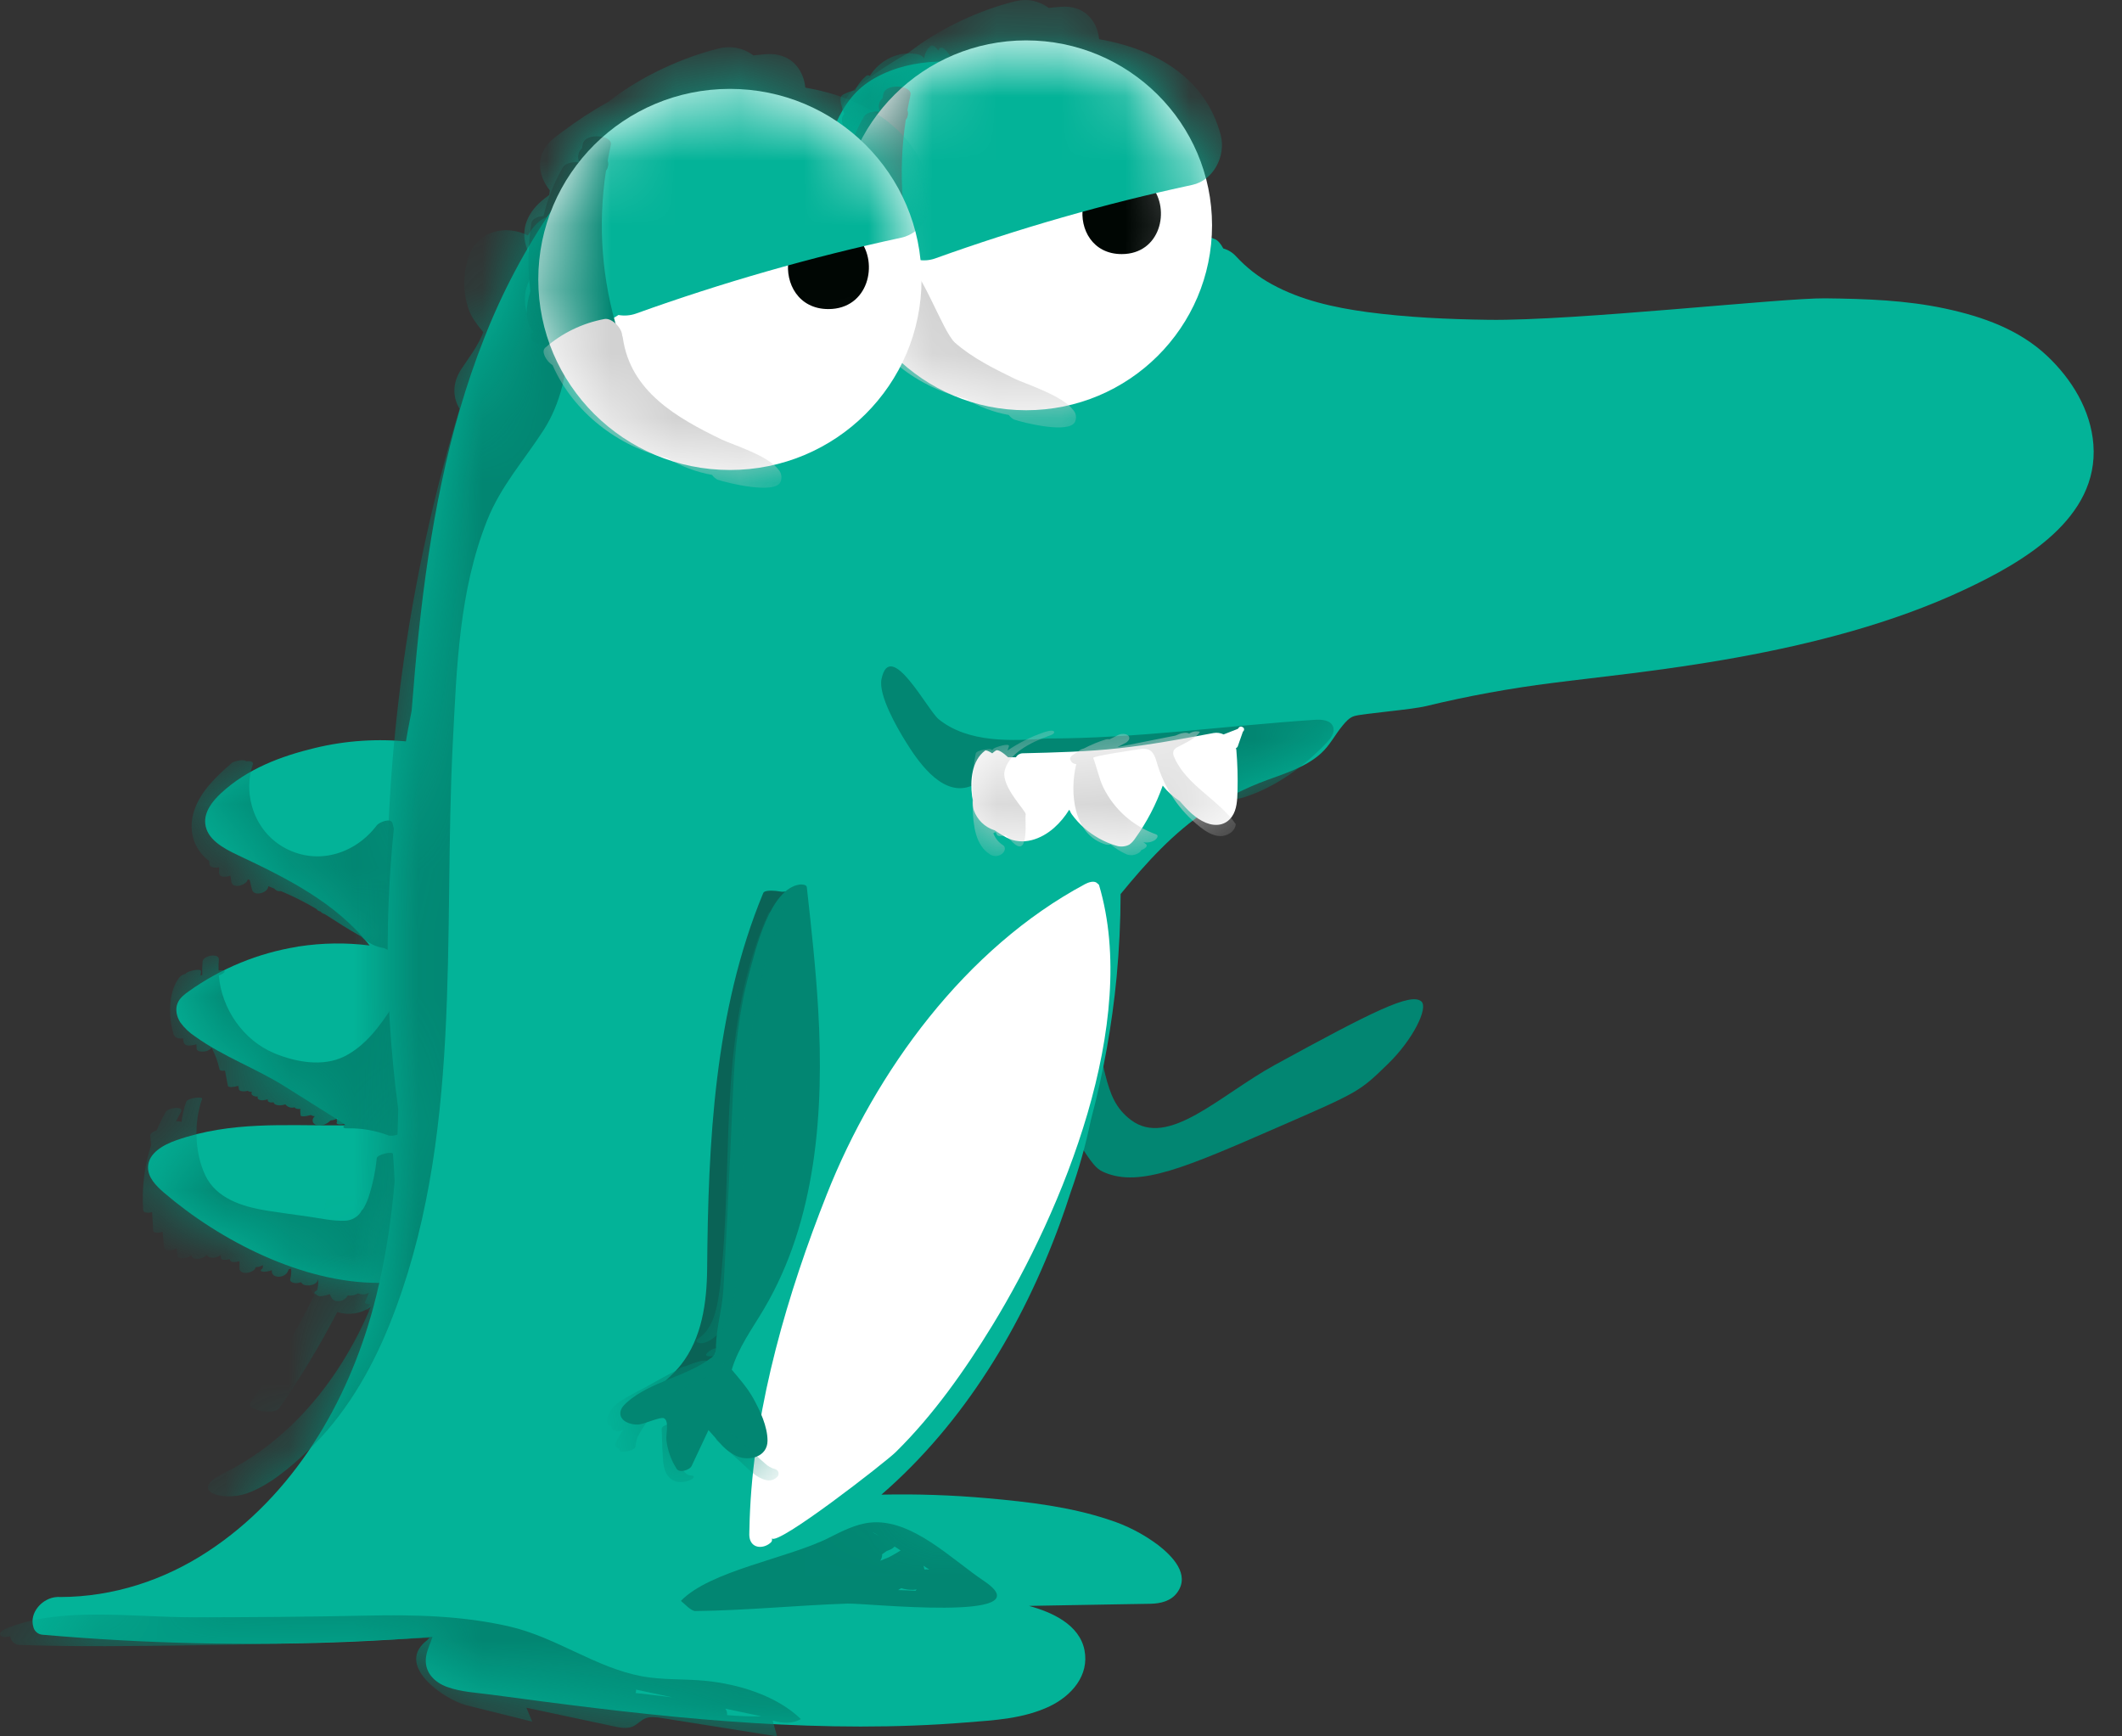 <svg width="33" height="27" viewBox="0 0 33 27" fill="none" xmlns="http://www.w3.org/2000/svg">
    <rect x="0" y="0" width="33" height="27" fill="#333333" stroke="none"/>
    <g clip-path="url(#clip0_572_239)">
        <path d="M14.714 13.11C14.98 12.934 16.317 13.938 16.812 15.342C17.245 16.568 17.121 17.061 17.586 17.414C18.169 17.857 18.963 17.034 19.819 16.563C21.362 15.718 21.941 15.433 22.103 15.571C22.218 15.669 21.974 16.167 21.581 16.547C21.138 16.977 21.138 16.977 19.863 17.532C18.443 18.151 17.732 18.46 17.186 18.235C16.966 18.144 16.971 18.081 15.651 15.931C15.434 15.579 14.955 14.801 14.726 13.7C14.627 13.22 14.67 13.139 14.714 13.11Z"
              fill="#028672"/>
        <path d="M6.881 13.101C6.84 12.785 6.805 12.459 6.724 12.15C6.674 11.963 6.59 11.781 6.43 11.675C6.439 11.666 6.446 11.655 6.451 11.643C6.474 11.587 6.429 11.54 6.373 11.534C5.879 11.482 5.38 11.514 4.897 11.631C4.365 11.759 3.847 11.955 3.44 12.331C3.304 12.457 3.174 12.621 3.192 12.805C3.214 13.05 3.474 13.191 3.697 13.296C4.453 13.652 5.225 14.034 5.749 14.702C5.382 14.655 5.011 14.661 4.646 14.717H4.636L4.627 14.721C4.016 14.819 3.437 15.057 2.934 15.415C2.865 15.464 2.795 15.519 2.763 15.596C2.721 15.693 2.747 15.81 2.805 15.899C2.868 15.985 2.946 16.059 3.035 16.117C3.475 16.433 3.98 16.611 4.433 16.896L5.391 17.499C5.366 17.499 5.341 17.499 5.316 17.499C4.431 17.505 3.596 17.431 2.743 17.73C2.538 17.801 2.307 17.932 2.302 18.147C2.298 18.307 2.424 18.436 2.545 18.541C3.42 19.293 4.709 19.954 5.896 19.948C6.154 19.948 6.348 19.83 6.422 19.581C6.509 19.294 6.575 18.998 6.639 18.705C6.893 17.532 7.019 16.334 7.015 15.133C7.012 14.454 6.967 13.775 6.881 13.101Z"
              fill="#03B398"/>
        <mask id="mask0_572_239" style="mask-type:luminance" maskUnits="userSpaceOnUse" x="2" y="11" width="6"
              height="9">
            <path d="M6.881 13.101C6.84 12.785 6.805 12.459 6.724 12.15C6.674 11.963 6.59 11.781 6.43 11.675C6.439 11.666 6.446 11.655 6.451 11.643C6.474 11.587 6.429 11.54 6.373 11.534C5.879 11.482 5.38 11.514 4.897 11.631C4.365 11.759 3.847 11.955 3.44 12.331C3.304 12.457 3.174 12.621 3.192 12.805C3.214 13.05 3.474 13.191 3.697 13.296C4.453 13.652 5.225 14.034 5.749 14.702C5.382 14.655 5.011 14.661 4.646 14.717H4.636L4.627 14.721C4.016 14.819 3.437 15.057 2.934 15.415C2.865 15.464 2.795 15.519 2.763 15.596C2.721 15.693 2.747 15.81 2.805 15.899C2.868 15.985 2.946 16.059 3.035 16.117C3.475 16.433 3.98 16.611 4.433 16.896L5.391 17.499C5.366 17.499 5.341 17.499 5.316 17.499C4.431 17.505 3.596 17.431 2.743 17.73C2.538 17.801 2.307 17.932 2.302 18.147C2.298 18.307 2.424 18.436 2.545 18.541C3.42 19.293 4.709 19.954 5.896 19.948C6.154 19.948 6.348 19.83 6.422 19.581C6.509 19.294 6.575 18.998 6.639 18.705C6.893 17.532 7.019 16.334 7.015 15.133C7.012 14.454 6.967 13.775 6.881 13.101Z"
                  fill="white"/>
        </mask>
        <g mask="url(#mask0_572_239)">
            <path d="M6.104 12.801C6.08 12.709 5.896 12.786 5.861 12.832C5.526 13.275 4.948 13.459 4.44 13.191C3.974 12.946 3.768 12.378 3.932 11.886C3.946 11.842 3.89 11.829 3.827 11.837C3.792 11.798 3.636 11.837 3.605 11.863C3.37 12.071 3.122 12.296 3.021 12.602C2.922 12.898 3.001 13.199 3.253 13.389C3.253 13.405 3.253 13.422 3.257 13.438C3.265 13.498 3.363 13.497 3.405 13.486H3.407C3.407 13.512 3.407 13.538 3.405 13.565C3.405 13.645 3.509 13.646 3.583 13.615C3.588 13.65 3.593 13.684 3.599 13.717C3.619 13.827 3.84 13.764 3.853 13.673L3.883 13.683C3.894 13.732 3.906 13.781 3.918 13.83C3.944 13.946 4.161 13.887 4.171 13.788C4.171 13.785 4.171 13.783 4.171 13.78C4.206 13.792 4.237 13.806 4.27 13.819L4.276 13.828C4.288 13.84 4.302 13.849 4.318 13.854C4.334 13.859 4.351 13.86 4.368 13.856C4.56 13.936 4.746 14.03 4.924 14.136C4.93 14.146 4.938 14.154 4.948 14.16C4.957 14.166 4.968 14.17 4.979 14.171L4.987 14.176C5.002 14.195 5.024 14.209 5.048 14.213L5.058 14.219C5.242 14.336 5.425 14.457 5.617 14.562C5.714 14.66 5.841 14.724 5.978 14.744L6.01 14.761C6.064 14.79 6.226 14.761 6.236 14.684C6.236 14.682 6.236 14.68 6.236 14.678C6.239 14.672 6.241 14.665 6.242 14.658C6.243 14.652 6.242 14.645 6.239 14.638C6.309 14.023 6.263 13.4 6.104 12.801Z"
                  fill="#028672"/>
            <path d="M6.35 15.65C6.378 15.601 6.318 15.572 6.277 15.569C6.246 15.566 6.214 15.571 6.185 15.584C6.157 15.596 6.131 15.615 6.112 15.64C5.915 15.944 5.689 16.26 5.355 16.427C5.021 16.593 4.601 16.516 4.267 16.378C3.781 16.175 3.446 15.686 3.403 15.167C3.426 15.161 3.447 15.151 3.467 15.137C3.502 15.111 3.508 15.087 3.453 15.087C3.435 15.087 3.417 15.088 3.399 15.091C3.397 15.035 3.398 14.98 3.403 14.924C3.414 14.813 3.16 14.855 3.15 14.951C3.144 15.02 3.143 15.089 3.146 15.159C3.136 15.162 3.127 15.166 3.118 15.17C3.121 15.15 3.124 15.131 3.126 15.112C3.134 15.067 3.05 15.081 3.025 15.085C3.001 15.089 2.904 15.109 2.883 15.145C2.848 15.151 2.816 15.168 2.792 15.194C2.669 15.353 2.639 15.566 2.646 15.762C2.649 15.864 2.665 15.964 2.694 16.062C2.696 16.08 2.704 16.098 2.717 16.112C2.729 16.127 2.745 16.137 2.763 16.143C2.79 16.149 2.818 16.15 2.846 16.145C2.848 16.164 2.851 16.183 2.855 16.202C2.868 16.255 2.912 16.26 2.96 16.257C2.992 16.255 3.024 16.248 3.055 16.238C3.055 16.262 3.057 16.285 3.058 16.308C3.061 16.358 3.157 16.355 3.187 16.349C3.227 16.343 3.264 16.323 3.291 16.293C3.347 16.398 3.388 16.51 3.413 16.627C3.417 16.648 3.454 16.653 3.499 16.648C3.513 16.727 3.529 16.805 3.544 16.884C3.55 16.913 3.636 16.906 3.706 16.884C3.709 16.903 3.713 16.921 3.716 16.94C3.718 16.959 3.751 16.966 3.763 16.968C3.793 16.972 3.823 16.97 3.852 16.961C3.861 16.968 3.872 16.973 3.883 16.975C3.894 16.977 3.906 16.979 3.918 16.978C3.913 16.986 3.911 16.994 3.911 17.003C3.912 17.012 3.915 17.02 3.921 17.027C3.934 17.037 3.948 17.044 3.964 17.048C3.98 17.052 3.996 17.052 4.012 17.05C4.008 17.056 4.005 17.063 4.006 17.07C4.007 17.078 4.01 17.085 4.015 17.09C4.034 17.104 4.058 17.111 4.082 17.109C4.11 17.108 4.137 17.103 4.163 17.094C4.163 17.094 4.163 17.098 4.163 17.1C4.158 17.145 4.22 17.146 4.257 17.141C4.257 17.178 4.323 17.189 4.349 17.188C4.38 17.187 4.41 17.182 4.44 17.172C4.442 17.176 4.444 17.18 4.447 17.183C4.464 17.201 4.485 17.213 4.509 17.22C4.533 17.226 4.558 17.225 4.581 17.218C4.586 17.226 4.594 17.233 4.603 17.237C4.627 17.245 4.653 17.247 4.679 17.242C4.676 17.244 4.673 17.248 4.671 17.251C4.669 17.255 4.669 17.259 4.669 17.263C4.669 17.289 4.672 17.316 4.674 17.341C4.676 17.374 4.781 17.351 4.793 17.348C4.804 17.346 4.819 17.342 4.832 17.338C4.851 17.349 4.872 17.356 4.894 17.356H4.897C4.887 17.364 4.879 17.373 4.873 17.383C4.867 17.394 4.863 17.405 4.862 17.417C4.856 17.477 4.928 17.509 4.979 17.501C5.041 17.495 5.098 17.467 5.14 17.422C5.186 17.42 5.231 17.404 5.268 17.376C5.253 17.384 5.242 17.398 5.237 17.414C5.236 17.419 5.237 17.423 5.238 17.428C5.239 17.432 5.241 17.437 5.244 17.44C5.209 17.482 5.274 17.486 5.304 17.484C5.314 17.484 5.326 17.482 5.338 17.48C5.351 17.477 5.356 17.483 5.365 17.484C5.358 17.489 5.352 17.495 5.348 17.502C5.321 17.546 5.371 17.546 5.408 17.545C5.625 17.541 5.84 17.579 6.043 17.656C6.09 17.674 6.27 17.639 6.272 17.573C6.285 16.941 6.281 16.304 6.386 15.679C6.389 15.66 6.374 15.652 6.35 15.65Z"
                  fill="#028672"/>
            <path d="M6.111 17.942C6.108 17.899 5.868 17.949 5.859 18.009C5.839 18.219 5.794 18.427 5.728 18.627C5.706 18.688 5.679 18.747 5.645 18.802C5.629 18.814 5.617 18.83 5.61 18.849C5.584 18.887 5.549 18.919 5.509 18.941C5.468 18.964 5.423 18.978 5.377 18.981C5.182 18.991 4.978 18.943 4.786 18.916C4.572 18.886 4.359 18.858 4.146 18.824C3.776 18.764 3.362 18.639 3.191 18.272C3.025 17.917 3.013 17.451 3.144 17.085C3.157 17.047 2.917 17.07 2.896 17.132C2.86 17.234 2.835 17.34 2.822 17.448C2.796 17.435 2.766 17.431 2.738 17.437C2.761 17.388 2.785 17.34 2.812 17.294C2.87 17.193 2.618 17.219 2.577 17.29C2.525 17.383 2.478 17.479 2.436 17.577C2.381 17.594 2.332 17.625 2.337 17.661C2.343 17.709 2.347 17.756 2.351 17.804C2.245 18.131 2.203 18.476 2.227 18.819C2.23 18.86 2.301 18.866 2.366 18.848C2.371 18.944 2.376 19.041 2.383 19.138C2.385 19.173 2.461 19.175 2.529 19.155C2.536 19.235 2.542 19.314 2.551 19.392C2.558 19.459 2.675 19.454 2.747 19.41L2.757 19.524C2.762 19.589 2.912 19.572 2.978 19.517C2.978 19.52 2.978 19.523 2.978 19.526C2.995 19.606 3.164 19.579 3.216 19.512C3.233 19.55 3.28 19.561 3.324 19.557C3.363 19.552 3.4 19.538 3.433 19.516C3.433 19.532 3.437 19.55 3.438 19.566C3.441 19.594 3.508 19.595 3.574 19.579C3.57 19.63 3.643 19.627 3.678 19.622C3.693 19.619 3.709 19.615 3.724 19.611C3.724 19.645 3.724 19.683 3.724 19.719C3.721 19.778 3.788 19.798 3.838 19.793C3.888 19.787 3.967 19.758 3.977 19.703C4.016 19.704 4.055 19.693 4.088 19.672C4.089 19.683 4.089 19.695 4.088 19.706C4.086 19.712 4.084 19.718 4.081 19.723C4.081 19.724 4.08 19.726 4.079 19.727C4.069 19.734 4.051 19.747 4.055 19.759C4.058 19.772 4.089 19.774 4.098 19.775C4.143 19.775 4.188 19.767 4.229 19.75C4.225 19.77 4.227 19.79 4.237 19.807C4.247 19.825 4.263 19.838 4.282 19.844C4.313 19.855 4.347 19.856 4.378 19.847C4.41 19.839 4.439 19.821 4.46 19.797C4.474 19.778 4.484 19.758 4.49 19.736C4.502 19.734 4.514 19.731 4.525 19.728H4.528C4.533 19.782 4.528 19.836 4.514 19.887C4.498 19.944 4.59 19.957 4.625 19.951C4.644 19.949 4.662 19.945 4.679 19.938C4.682 19.943 4.686 19.947 4.691 19.95C4.703 19.968 4.722 19.98 4.744 19.984C4.799 19.997 4.913 19.982 4.938 19.915C4.941 19.907 4.943 19.899 4.946 19.891C4.953 19.949 4.948 20.008 4.931 20.064C4.903 20.079 4.875 20.099 4.896 20.115L4.94 20.145C4.971 20.167 5.037 20.149 5.069 20.141C5.089 20.136 5.108 20.13 5.127 20.122C5.136 20.139 5.144 20.157 5.152 20.173C5.195 20.262 5.326 20.243 5.384 20.178C5.393 20.167 5.402 20.155 5.41 20.143C5.43 20.146 5.449 20.147 5.469 20.145C5.504 20.141 5.539 20.129 5.569 20.11L5.578 20.116C5.604 20.126 5.632 20.129 5.66 20.127C5.688 20.124 5.714 20.115 5.738 20.1C5.72 20.148 5.7 20.195 5.678 20.242C5.66 20.279 5.725 20.281 5.761 20.279C5.746 20.302 5.728 20.324 5.709 20.344C5.671 20.383 5.744 20.381 5.767 20.378C5.817 20.375 5.899 20.358 5.936 20.32C6.053 20.199 6.1 20.05 6.12 19.886C6.14 19.683 6.15 19.479 6.148 19.275C6.159 18.831 6.146 18.386 6.111 17.942Z"
                  fill="#028672"/>
        </g>
        <path d="M32.555 6.911C32.514 6.376 32.219 5.895 31.833 5.532C31.4 5.124 30.832 4.923 30.255 4.799C29.641 4.667 29.009 4.646 28.384 4.639C27.726 4.631 24.493 4.991 23.15 4.973C22.519 4.964 21.884 4.936 21.258 4.852C20.751 4.783 20.231 4.669 19.779 4.42C19.571 4.307 19.384 4.161 19.223 3.987C19.17 3.928 19.101 3.885 19.024 3.864C18.989 3.799 18.943 3.734 18.885 3.715C18.565 3.607 18.357 3.363 18.168 3.096C17.957 2.797 17.761 2.493 17.507 2.227C16.99 1.683 16.333 1.289 15.608 1.088C14.963 0.911 14.207 0.876 13.606 1.213C13.31 1.378 13.134 1.618 12.998 1.921C12.96 2.006 12.916 2.085 12.836 2.137C12.755 2.189 12.647 2.214 12.55 2.24C12.333 2.294 12.114 2.334 11.893 2.362C10.927 2.491 9.932 2.458 8.999 2.776C8.973 2.785 8.97 2.823 8.981 2.872C8.819 2.951 8.711 3.079 8.608 3.229C8.171 3.862 7.81 4.543 7.53 5.258C6.955 6.711 6.679 8.264 6.514 9.81C6.469 10.223 6.434 10.637 6.402 11.05C6.081 12.641 5.966 14.266 6.061 15.886C6.088 16.34 6.133 16.793 6.193 17.245C6.175 18.282 6.076 19.316 5.807 20.322C5.406 21.82 4.557 23.256 3.235 24.123C2.551 24.573 1.76 24.831 0.937 24.833H0.929C0.914 24.831 0.9 24.831 0.886 24.833C0.663 24.844 0.448 25.075 0.52 25.303C0.528 25.334 0.546 25.362 0.571 25.383C0.596 25.404 0.626 25.416 0.659 25.419C2.271 25.56 3.892 25.596 5.509 25.526C5.915 25.508 6.32 25.483 6.726 25.452C6.719 25.474 6.711 25.496 6.703 25.518C6.668 25.609 6.628 25.701 6.622 25.799C6.609 26.011 6.761 26.161 6.95 26.23C7.167 26.31 7.411 26.32 7.638 26.351C7.907 26.387 8.177 26.423 8.446 26.458C9.538 26.6 10.633 26.726 11.732 26.793C12.832 26.861 13.933 26.872 15.029 26.783C15.467 26.749 15.923 26.724 16.326 26.531C16.662 26.369 16.943 26.054 16.865 25.658C16.786 25.262 16.364 25.07 16.003 24.971L16.273 24.966L17.351 24.947C17.53 24.944 17.71 24.942 17.89 24.938C18.048 24.935 18.212 24.897 18.309 24.761C18.512 24.479 18.227 24.193 18.012 24.026C17.78 23.852 17.52 23.718 17.243 23.63C16.64 23.429 15.989 23.353 15.359 23.297C14.81 23.248 14.258 23.229 13.707 23.241C14.996 22.124 15.904 20.613 16.486 19.019C16.544 18.86 16.599 18.698 16.651 18.537C16.781 18.172 16.886 17.797 16.964 17.418C17.159 16.688 17.293 15.944 17.365 15.192C17.405 14.763 17.426 14.333 17.427 13.902C17.825 13.416 18.245 12.95 18.775 12.598C19.067 12.405 19.381 12.247 19.711 12.127C20 12.021 20.314 11.924 20.546 11.712C20.682 11.588 20.761 11.425 20.877 11.285C20.927 11.224 20.984 11.158 21.06 11.135C21.192 11.094 21.947 11.037 22.184 10.978C22.829 10.822 23.482 10.703 24.14 10.62C25.462 10.447 28.313 10.225 30.559 9.165C31.456 8.743 32.642 8.064 32.555 6.911Z"
              fill="#03B398"/>
        <mask id="mask1_572_239" style="mask-type:luminance" maskUnits="userSpaceOnUse" x="0" y="0" width="33"
              height="27">
            <path d="M32.555 6.911C32.514 6.376 32.219 5.895 31.833 5.532C31.4 5.124 30.832 4.923 30.255 4.799C29.641 4.667 29.009 4.646 28.384 4.639C27.726 4.631 24.493 4.991 23.15 4.973C22.519 4.964 21.884 4.936 21.258 4.852C20.751 4.783 20.231 4.669 19.779 4.42C19.571 4.307 19.384 4.161 19.223 3.987C19.17 3.928 19.101 3.885 19.024 3.864C18.989 3.799 18.943 3.734 18.885 3.715C18.565 3.607 18.357 3.363 18.168 3.096C17.957 2.797 17.761 2.493 17.507 2.227C16.99 1.683 16.333 1.289 15.608 1.088C14.963 0.911 14.207 0.876 13.606 1.213C13.31 1.378 13.134 1.618 12.998 1.921C12.96 2.006 12.916 2.085 12.836 2.137C12.755 2.189 12.647 2.214 12.55 2.24C12.333 2.294 12.114 2.334 11.893 2.362C10.927 2.491 9.932 2.458 8.999 2.776C8.973 2.785 8.97 2.823 8.981 2.872C8.819 2.951 8.711 3.079 8.608 3.229C8.171 3.862 7.81 4.543 7.53 5.258C6.955 6.711 6.679 8.264 6.514 9.81C6.469 10.223 6.434 10.637 6.402 11.05C6.081 12.641 5.966 14.266 6.061 15.886C6.088 16.34 6.133 16.793 6.193 17.245C6.175 18.282 6.076 19.316 5.807 20.322C5.406 21.82 4.557 23.256 3.235 24.123C2.551 24.573 1.76 24.831 0.937 24.833H0.929C0.914 24.831 0.9 24.831 0.886 24.833C0.663 24.844 0.448 25.075 0.52 25.303C0.528 25.334 0.546 25.362 0.571 25.383C0.596 25.404 0.626 25.416 0.659 25.419C2.271 25.56 3.892 25.596 5.509 25.526C5.915 25.508 6.32 25.483 6.726 25.452C6.719 25.474 6.711 25.496 6.703 25.518C6.668 25.609 6.628 25.701 6.622 25.799C6.609 26.011 6.761 26.161 6.95 26.23C7.167 26.31 7.411 26.32 7.638 26.351C7.907 26.387 8.177 26.423 8.446 26.458C9.538 26.6 10.633 26.726 11.732 26.793C12.832 26.861 13.933 26.872 15.029 26.783C15.467 26.749 15.923 26.724 16.326 26.531C16.662 26.369 16.943 26.054 16.865 25.658C16.786 25.262 16.364 25.07 16.003 24.971L16.273 24.966L17.351 24.947C17.53 24.944 17.71 24.942 17.89 24.938C18.048 24.935 18.212 24.897 18.309 24.761C18.512 24.479 18.227 24.193 18.012 24.026C17.78 23.852 17.52 23.718 17.243 23.63C16.64 23.429 15.989 23.353 15.359 23.297C14.81 23.248 14.258 23.229 13.707 23.241C14.996 22.124 15.904 20.613 16.486 19.019C16.544 18.86 16.599 18.698 16.651 18.537C16.781 18.172 16.886 17.797 16.964 17.418C17.159 16.688 17.293 15.944 17.365 15.192C17.405 14.763 17.426 14.333 17.427 13.902C17.825 13.416 18.245 12.95 18.775 12.598C19.067 12.405 19.381 12.247 19.711 12.127C20 12.021 20.314 11.924 20.546 11.712C20.682 11.588 20.761 11.425 20.877 11.285C20.927 11.224 20.984 11.158 21.06 11.135C21.192 11.094 21.947 11.037 22.184 10.978C22.829 10.822 23.482 10.703 24.14 10.62C25.462 10.447 28.313 10.225 30.559 9.165C31.456 8.743 32.642 8.064 32.555 6.911Z"
                  fill="white"/>
        </mask>
        <g mask="url(#mask1_572_239)">
            <path d="M9.037 4.08C9.032 4.075 9.025 4.071 9.018 4.069C9.011 4.068 9.003 4.068 8.996 4.07H8.921C8.902 4.073 8.883 4.078 8.865 4.085C8.841 4.093 8.817 4.103 8.795 4.115C8.769 4.127 8.744 4.142 8.721 4.159C8.698 4.173 8.676 4.188 8.655 4.206L8.622 4.236C8.607 4.25 8.595 4.268 8.587 4.287V4.304C8.593 4.31 8.599 4.313 8.606 4.315C8.614 4.316 8.621 4.316 8.628 4.314H8.703C8.723 4.312 8.742 4.306 8.76 4.299C8.784 4.291 8.807 4.282 8.829 4.27C8.855 4.257 8.88 4.242 8.904 4.226C8.927 4.212 8.949 4.196 8.969 4.178L9.002 4.148C9.017 4.134 9.029 4.117 9.037 4.097L9.037 4.08Z"
                  fill="#028672"/>
            <path d="M8.789 3.76C8.785 3.699 8.776 3.637 8.76 3.577C8.659 3.201 8.359 3.389 8.21 3.661C7.876 3.492 7.402 3.573 7.273 4.037C7.199 4.286 7.203 4.552 7.284 4.798C7.331 4.941 7.429 5.058 7.515 5.164C7.445 5.368 7.266 5.598 7.173 5.741C7.026 5.966 7.043 6.186 7.148 6.358C6.421 8.749 6.041 11.231 6.018 13.728C5.681 13.572 5.239 13.662 5.143 14.124C4.95 15.054 4.76 16.016 4.842 16.969C4.88 17.4 5.016 17.808 5.068 18.234C5.126 18.707 4.972 19.173 4.797 19.605C4.723 19.785 4.775 19.982 4.888 20.137C4.879 20.155 4.871 20.172 4.862 20.192C4.578 20.754 4.254 21.296 3.893 21.813C3.815 21.924 4.266 22.008 4.34 21.901C4.674 21.421 4.976 20.92 5.245 20.401L5.251 20.404C5.337 20.43 5.429 20.436 5.518 20.422C5.608 20.408 5.692 20.373 5.766 20.321C5.642 20.62 5.494 20.908 5.322 21.183C4.88 21.89 4.267 22.519 3.475 22.91C2.912 23.186 3.461 23.354 3.84 23.221C4.19 23.097 4.519 22.812 4.776 22.57C5.362 22.017 5.768 21.314 6.057 20.598C7.212 17.727 6.887 14.546 7.042 11.547C7.102 10.387 7.137 9.19 7.577 8.088C7.79 7.555 8.146 7.164 8.453 6.689C8.994 5.846 8.859 4.691 8.789 3.76Z"
                  fill="#028672"/>
            <path d="M12.455 26.731C12.076 26.365 11.483 26.185 10.96 26.135C10.635 26.104 10.305 26.125 9.984 26.066C9.263 25.932 8.654 25.461 7.93 25.293C7.199 25.123 6.444 25.106 5.697 25.122C4.793 25.141 3.888 25.149 2.983 25.148C2.049 25.145 0.971 24.989 0.162 25.298C0.153 25.301 0.143 25.304 0.133 25.308C0.095 25.323 -0.039 25.375 0.01 25.433C0.035 25.461 0.099 25.456 0.16 25.443C0.163 25.479 0.18 25.513 0.206 25.538C0.233 25.562 0.268 25.577 0.304 25.578C1.198 25.609 2.096 25.596 2.991 25.584C3.897 25.572 4.804 25.548 5.71 25.511C6.034 25.497 6.358 25.483 6.681 25.466C6.666 25.479 6.652 25.493 6.639 25.508C6.629 25.516 6.619 25.523 6.609 25.532C6.157 25.929 6.946 26.439 7.244 26.513L8.277 26.771L8.186 26.554L9.547 26.844C9.646 26.865 9.753 26.886 9.845 26.844C9.914 26.812 9.967 26.748 10.038 26.719C10.11 26.69 10.201 26.7 10.282 26.713L12.085 27C12.063 26.918 12.04 26.836 12.016 26.754C12.174 26.8 12.321 26.807 12.455 26.731ZM9.882 26.325C9.884 26.323 9.885 26.32 9.887 26.317C9.892 26.303 9.894 26.287 9.891 26.273L9.968 26.289L10.455 26.393C10.264 26.369 10.072 26.347 9.881 26.325H9.882ZM11.307 26.669C11.311 26.633 11.301 26.597 11.28 26.569L11.845 26.689C11.665 26.692 11.486 26.685 11.306 26.669L11.307 26.669Z"
                  fill="#028672"/>
            <path d="M15.33 24.603L15.304 24.585C14.803 24.25 14.18 23.61 13.536 23.675C13.304 23.699 13.092 23.811 12.884 23.915C12.242 24.236 11.048 24.42 10.589 24.893C10.643 24.935 10.745 25.051 10.814 25.051C11.604 25.042 12.391 24.962 13.181 24.935C13.454 24.925 16.216 25.226 15.33 24.603ZM13.573 23.825C13.599 23.838 13.625 23.854 13.65 23.87L13.666 23.881L13.676 23.887C13.585 23.836 13.564 23.821 13.573 23.825ZM13.844 24.203C13.828 24.213 13.81 24.221 13.792 24.227C13.762 24.24 13.731 24.253 13.7 24.265L13.689 24.268C13.709 24.239 13.72 24.203 13.719 24.168C13.743 24.152 13.767 24.135 13.789 24.118L13.832 24.101C13.863 24.09 13.89 24.071 13.912 24.047L14.006 24.109C13.958 24.14 13.909 24.169 13.859 24.195L13.834 24.208L13.844 24.203ZM14.238 24.736C14.148 24.731 14.057 24.727 13.967 24.725C13.982 24.715 13.999 24.705 14.015 24.695C14.075 24.714 14.138 24.722 14.201 24.721C14.219 24.721 14.236 24.717 14.255 24.715C14.249 24.722 14.243 24.729 14.238 24.736ZM14.377 24.405C14.373 24.385 14.367 24.365 14.36 24.346L14.453 24.407C14.427 24.403 14.401 24.402 14.375 24.405H14.377Z"
                  fill="#028672"/>
            <path d="M14.798 0.905C14.787 0.885 14.652 0.663 14.603 0.767C14.6 0.773 14.596 0.78 14.593 0.786C14.555 0.735 14.507 0.687 14.47 0.717C14.442 0.741 14.419 0.77 14.403 0.803C14.386 0.835 14.376 0.871 14.374 0.908C14.351 0.878 14.32 0.857 14.284 0.847C13.989 0.778 13.682 0.93 13.528 1.179C13.521 1.174 13.513 1.172 13.504 1.171C13.496 1.17 13.487 1.171 13.479 1.174C13.402 1.237 13.34 1.316 13.297 1.405C13.229 1.417 13.165 1.441 13.105 1.474C13.062 1.499 13.07 1.566 13.078 1.605C13.09 1.661 13.107 1.716 13.129 1.77C13.121 1.782 13.112 1.794 13.105 1.807C13.054 1.9 13.204 2.222 13.303 2.182C13.407 2.366 13.563 2.516 13.751 2.616C13.762 2.624 13.776 2.627 13.79 2.625C13.804 2.623 13.816 2.616 13.825 2.605C14.103 2.3 14.349 1.968 14.561 1.614C14.593 1.575 14.625 1.536 14.657 1.496C14.666 1.508 14.677 1.52 14.688 1.53C14.75 1.585 14.81 1.562 14.807 1.475C14.807 1.458 14.803 1.442 14.802 1.426C14.82 1.403 14.833 1.378 14.843 1.351C14.902 1.207 14.869 1.038 14.798 0.905Z"
                  fill="#028672"/>
            <path d="M12.368 13.873C12.299 13.864 12.229 13.861 12.159 13.866C12.041 13.846 11.89 13.835 11.869 13.887C11.107 15.724 11.013 17.772 10.997 19.731C10.992 20.255 10.915 20.808 10.59 21.221C10.36 21.514 9.97 21.729 9.822 22.059C10.244 22.189 10.691 21.772 10.909 21.45C11.132 21.116 11.245 20.724 11.328 20.33C11.738 18.386 11.193 15.552 12.517 13.926C12.55 13.887 12.386 13.875 12.368 13.873Z"
                  fill="#0A6356"/>
            <path d="M20.736 11.314C20.735 11.308 20.733 11.302 20.73 11.296C20.689 11.194 20.55 11.185 20.44 11.193C19.069 11.285 17.666 11.483 16.293 11.483C15.737 11.522 15.057 11.556 14.597 11.183C14.426 11.045 13.845 9.917 13.709 10.557C13.655 10.805 13.952 11.318 14.082 11.527C14.263 11.82 14.617 12.346 15.036 12.243C15.19 12.205 15.322 12.11 15.465 12.041C15.819 11.87 16.23 11.864 16.622 11.878C17.485 11.907 18.349 11.863 19.204 11.748C18.864 11.794 18.764 12.581 19.341 12.399C19.837 12.242 20.274 11.922 20.631 11.55C20.693 11.485 20.758 11.397 20.736 11.314Z"
                  fill="#028672"/>
        </g>
        <path d="M15.957 6.379C17.554 6.379 18.849 5.091 18.849 3.504C18.849 1.916 17.554 0.628 15.957 0.628C14.361 0.628 13.066 1.916 13.066 3.504C13.066 5.091 14.361 6.379 15.957 6.379Z"
              fill="white"/>
        <mask id="mask2_572_239" style="mask-type:luminance" maskUnits="userSpaceOnUse" x="13" y="0" width="6"
              height="7">
            <path d="M15.957 6.379C17.554 6.379 18.849 5.091 18.849 3.504C18.849 1.916 17.554 0.628 15.957 0.628C14.361 0.628 13.066 1.916 13.066 3.504C13.066 5.091 14.361 6.379 15.957 6.379Z"
                  fill="white"/>
        </mask>
        <g mask="url(#mask2_572_239)">
            <path d="M16.841 3.215C16.789 3.561 16.99 3.951 17.444 3.951C18.048 3.951 18.204 3.259 17.911 2.9C17.563 3.049 17.215 3.174 16.841 3.215Z"
                  fill="#000603"/>
            <path d="M18.984 2.101C18.746 1.196 17.949 0.758 17.093 0.609C17.064 0.324 16.864 0.074 16.49 0.106C16.429 0.11 16.369 0.117 16.309 0.124C16.236 0.068 16.151 0.03 16.061 0.012C15.97 -0.006 15.877 -0.003 15.788 0.02C15.258 0.15 14.628 0.428 14.124 0.823C13.884 0.957 13.654 1.107 13.434 1.272L13.431 1.274C13.388 1.306 13.345 1.338 13.303 1.372C13.013 1.601 13.053 1.929 13.24 2.159C13.236 2.182 13.235 2.206 13.232 2.229L13.166 2.28C12.913 2.473 12.774 2.752 12.907 3.066C12.95 3.162 13.015 3.247 13.098 3.313C12.515 3.797 13.132 4.826 13.78 4.365C13.942 4.249 14.108 4.141 14.277 4.04C14.365 4.056 14.455 4.049 14.539 4.02C15.846 3.55 17.183 3.167 18.542 2.875C18.879 2.802 19.067 2.415 18.984 2.101Z"
                  fill="#03B398"/>
            <path d="M14.273 4.312C14.024 3.521 13.96 2.683 14.086 1.864C14.096 1.852 14.104 1.838 14.11 1.823C14.114 1.807 14.117 1.791 14.121 1.774C14.122 1.753 14.119 1.731 14.112 1.711C14.126 1.633 14.142 1.555 14.159 1.478C14.194 1.326 13.777 1.288 13.738 1.457C13.732 1.481 13.728 1.506 13.723 1.53C13.703 1.547 13.687 1.569 13.677 1.593C13.673 1.609 13.67 1.626 13.666 1.642C13.665 1.672 13.671 1.703 13.684 1.73C13.684 1.733 13.684 1.735 13.684 1.737C13.586 1.724 13.474 1.749 13.436 1.812C13.303 2.041 13.204 2.288 13.144 2.546C13.054 2.551 12.97 2.588 12.96 2.66C12.908 2.998 12.903 3.341 12.946 3.681C12.883 3.893 12.848 4.13 12.993 4.291C12.983 4.299 12.975 4.308 12.969 4.318C12.962 4.329 12.958 4.341 12.957 4.353C12.955 4.365 12.956 4.377 12.96 4.389C12.963 4.401 12.97 4.412 12.978 4.421C13.035 4.494 13.154 4.496 13.241 4.482C13.281 4.491 13.322 4.494 13.363 4.49C13.524 4.481 13.674 4.41 13.784 4.293L13.828 4.269C13.84 4.298 13.852 4.327 13.865 4.357C13.926 4.493 14.33 4.493 14.273 4.312Z"
                  fill="#336E67"/>
            <path d="M16.688 6.373C16.521 6.15 15.939 5.966 15.779 5.889C15.454 5.73 15.125 5.568 14.853 5.33C14.649 5.151 14.289 4.057 14.062 4.101C13.732 4.163 13.425 4.312 13.172 4.533C13.108 4.589 13.183 4.706 13.224 4.748C13.242 4.767 13.262 4.784 13.284 4.798L13.289 4.811C13.598 5.504 14.27 6.027 15.015 6.199C15.222 6.324 15.45 6.41 15.688 6.453L15.694 6.46C15.714 6.487 15.741 6.509 15.771 6.524C15.91 6.572 16.628 6.752 16.718 6.559C16.732 6.528 16.736 6.495 16.731 6.462C16.726 6.429 16.711 6.398 16.688 6.373Z"
                  fill="#D2D2D2"/>
        </g>
        <path d="M11.351 7.308C12.997 7.308 14.331 5.982 14.331 4.345C14.331 2.708 12.997 1.382 11.351 1.382C9.706 1.382 8.371 2.708 8.371 4.345C8.371 5.982 9.706 7.308 11.351 7.308Z"
              fill="white"/>
        <mask id="mask3_572_239" style="mask-type:luminance" maskUnits="userSpaceOnUse" x="8" y="1" width="7"
              height="7">
            <path d="M11.352 7.308C12.997 7.308 14.331 5.981 14.331 4.345C14.331 2.708 12.997 1.381 11.352 1.381C9.706 1.381 8.372 2.708 8.372 4.345C8.372 5.981 9.706 7.308 11.352 7.308Z"
                  fill="white"/>
        </mask>
        <g mask="url(#mask3_572_239)">
            <path d="M12.262 4.048C12.209 4.404 12.416 4.806 12.883 4.806C13.506 4.806 13.667 4.091 13.365 3.723C13.007 3.876 12.648 4.006 12.262 4.048Z"
                  fill="#000603"/>
            <path d="M14.471 2.899C14.226 1.965 13.404 1.516 12.524 1.362C12.494 1.068 12.288 0.81 11.902 0.843C11.84 0.848 11.778 0.855 11.716 0.862C11.64 0.804 11.553 0.765 11.459 0.746C11.366 0.727 11.27 0.73 11.178 0.754C10.632 0.888 9.982 1.174 9.463 1.581C9.216 1.719 8.978 1.874 8.752 2.044L8.747 2.046C8.703 2.081 8.658 2.113 8.615 2.147C8.317 2.383 8.357 2.721 8.55 2.959C8.546 2.983 8.544 3.006 8.542 3.031C8.519 3.048 8.496 3.065 8.472 3.084C8.212 3.283 8.069 3.57 8.206 3.893C8.25 3.993 8.317 4.08 8.402 4.148C7.802 4.647 8.437 5.708 9.106 5.233C9.273 5.113 9.444 5.002 9.618 4.898C9.708 4.914 9.801 4.907 9.888 4.877C11.236 4.392 12.615 3.998 14.016 3.696C14.363 3.622 14.556 3.222 14.471 2.899Z"
                  fill="#03B398"/>
            <path d="M9.616 5.177C9.36 4.362 9.294 3.499 9.424 2.655C9.434 2.642 9.442 2.628 9.448 2.613L9.46 2.562C9.461 2.54 9.458 2.518 9.451 2.497C9.465 2.417 9.481 2.336 9.499 2.255C9.534 2.098 9.104 2.06 9.065 2.234C9.059 2.259 9.054 2.284 9.049 2.309C9.029 2.326 9.013 2.349 9.002 2.374L8.99 2.427C8.989 2.458 8.995 2.49 9.009 2.518C9.009 2.52 9.009 2.523 9.009 2.525C8.908 2.512 8.792 2.537 8.753 2.602C8.616 2.838 8.515 3.093 8.452 3.359C8.36 3.364 8.274 3.402 8.262 3.476C8.209 3.825 8.204 4.179 8.248 4.528C8.183 4.748 8.147 4.99 8.297 5.158C8.287 5.165 8.278 5.175 8.272 5.186C8.265 5.197 8.261 5.209 8.259 5.221C8.258 5.234 8.259 5.247 8.263 5.259C8.266 5.271 8.272 5.282 8.281 5.292C8.341 5.367 8.463 5.369 8.552 5.355C8.594 5.363 8.636 5.366 8.678 5.363C8.843 5.352 8.998 5.279 9.11 5.159C9.125 5.151 9.14 5.143 9.155 5.134C9.168 5.164 9.18 5.194 9.193 5.224C9.258 5.366 9.674 5.364 9.616 5.177Z"
                  fill="#028672"/>
            <path d="M12.107 7.303C11.943 7.082 11.387 6.913 11.222 6.834C10.523 6.496 9.807 6.088 9.687 5.259C9.685 5.244 9.681 5.229 9.675 5.214C9.673 5.102 9.514 4.937 9.397 4.961C9.057 5.025 8.74 5.179 8.48 5.406C8.413 5.464 8.491 5.584 8.533 5.628C8.551 5.647 8.572 5.665 8.595 5.68C8.596 5.684 8.598 5.689 8.6 5.693C8.918 6.408 9.611 6.947 10.378 7.124C10.592 7.252 10.828 7.341 11.074 7.385C11.076 7.388 11.078 7.391 11.08 7.393C11.101 7.421 11.128 7.443 11.159 7.459C11.298 7.507 12.052 7.693 12.138 7.494C12.151 7.462 12.155 7.428 12.15 7.394C12.145 7.36 12.13 7.329 12.107 7.303Z"
                  fill="#D2D2D2"/>
        </g>
        <path d="M19.343 11.323C19.339 11.316 19.332 11.31 19.325 11.307C19.32 11.303 19.315 11.301 19.309 11.299C19.299 11.297 19.288 11.298 19.278 11.303C19.269 11.308 19.261 11.316 19.258 11.326L19.246 11.335L19.029 11.42C18.981 11.397 18.927 11.389 18.874 11.398C18.385 11.489 17.895 11.581 17.4 11.635C16.905 11.689 16.408 11.701 15.912 11.713C15.889 11.712 15.867 11.718 15.847 11.729C15.827 11.739 15.811 11.755 15.799 11.775H15.712H15.677C15.602 11.706 15.52 11.647 15.486 11.671C15.466 11.684 15.448 11.698 15.431 11.714C15.378 11.679 15.334 11.661 15.319 11.672C15.11 11.827 15.086 12.142 15.117 12.379C15.12 12.4 15.125 12.421 15.13 12.442C15.125 12.495 15.13 12.549 15.145 12.601C15.171 12.672 15.212 12.738 15.267 12.791C15.322 12.845 15.389 12.885 15.462 12.909H15.466C15.483 12.92 15.501 12.932 15.517 12.943C15.561 12.972 15.606 12.999 15.653 13.024C15.906 13.155 16.192 13.05 16.393 12.872C16.484 12.791 16.563 12.696 16.627 12.592L16.639 12.608C16.646 12.628 16.656 12.647 16.669 12.664C16.78 12.816 16.922 12.941 17.086 13.034C17.171 13.082 17.261 13.121 17.355 13.149C17.389 13.161 17.426 13.165 17.462 13.162C17.498 13.159 17.534 13.149 17.566 13.131C17.601 13.105 17.631 13.072 17.654 13.036C17.835 12.784 17.979 12.508 18.082 12.216C18.157 12.311 18.246 12.392 18.347 12.458C18.462 12.59 18.587 12.725 18.752 12.793C18.902 12.855 19.061 12.836 19.158 12.698C19.237 12.587 19.241 12.434 19.245 12.303C19.251 12.089 19.245 11.875 19.227 11.662C19.225 11.652 19.223 11.642 19.221 11.632C19.228 11.63 19.234 11.626 19.239 11.621C19.244 11.616 19.248 11.61 19.25 11.603C19.277 11.528 19.303 11.452 19.329 11.377C19.338 11.371 19.344 11.362 19.346 11.352C19.349 11.342 19.348 11.332 19.343 11.323Z"
              fill="white"/>
        <mask id="mask4_572_239" style="mask-type:luminance" maskUnits="userSpaceOnUse" x="15" y="11" width="5"
              height="3">
            <path d="M19.343 11.323C19.339 11.316 19.332 11.31 19.325 11.307C19.32 11.303 19.315 11.301 19.309 11.299C19.299 11.297 19.288 11.298 19.278 11.303C19.269 11.308 19.261 11.316 19.258 11.326L19.246 11.335L19.029 11.42C18.981 11.397 18.927 11.389 18.874 11.398C18.385 11.489 17.895 11.581 17.4 11.635C16.905 11.689 16.408 11.701 15.912 11.713C15.889 11.712 15.867 11.718 15.847 11.729C15.827 11.739 15.811 11.755 15.799 11.775H15.712H15.677C15.602 11.706 15.52 11.647 15.486 11.671C15.466 11.684 15.448 11.698 15.431 11.714C15.378 11.679 15.334 11.661 15.319 11.672C15.11 11.827 15.086 12.142 15.117 12.379C15.12 12.4 15.125 12.421 15.13 12.442C15.125 12.495 15.13 12.549 15.145 12.601C15.171 12.672 15.212 12.738 15.267 12.791C15.322 12.845 15.389 12.885 15.462 12.909H15.466C15.483 12.92 15.501 12.932 15.517 12.943C15.561 12.972 15.606 12.999 15.653 13.024C15.906 13.155 16.192 13.05 16.393 12.872C16.484 12.791 16.563 12.696 16.627 12.592L16.639 12.608C16.646 12.628 16.656 12.647 16.669 12.664C16.78 12.816 16.922 12.941 17.086 13.034C17.171 13.082 17.261 13.121 17.355 13.149C17.389 13.161 17.426 13.165 17.462 13.162C17.498 13.159 17.534 13.149 17.566 13.131C17.601 13.105 17.631 13.072 17.654 13.036C17.835 12.784 17.979 12.508 18.082 12.216C18.157 12.311 18.246 12.392 18.347 12.458C18.462 12.59 18.587 12.725 18.752 12.793C18.902 12.855 19.061 12.836 19.158 12.698C19.237 12.587 19.241 12.434 19.245 12.303C19.251 12.089 19.245 11.875 19.227 11.662C19.225 11.652 19.223 11.642 19.221 11.632C19.228 11.63 19.234 11.626 19.239 11.621C19.244 11.616 19.248 11.61 19.25 11.603C19.277 11.528 19.303 11.452 19.329 11.377C19.338 11.371 19.344 11.362 19.346 11.352C19.349 11.342 19.348 11.332 19.343 11.323Z"
                  fill="white"/>
        </mask>
        <g mask="url(#mask4_572_239)">
            <path d="M16.389 11.373C16.364 11.343 16.253 11.38 16.227 11.389C16.029 11.458 15.841 11.553 15.667 11.671C15.675 11.65 15.683 11.629 15.69 11.607C15.711 11.542 15.475 11.62 15.453 11.64C15.442 11.649 15.433 11.659 15.424 11.668C15.424 11.666 15.424 11.664 15.424 11.661C15.427 11.627 15.184 11.661 15.174 11.717C15.174 11.721 15.174 11.725 15.172 11.728C15.158 11.797 15.148 11.87 15.14 11.941C15.137 11.944 15.136 11.948 15.136 11.953C15.136 11.968 15.136 11.984 15.133 11.999C15.12 12.137 15.117 12.276 15.123 12.414C15.123 12.473 15.123 12.531 15.127 12.587C15.138 12.835 15.166 13.147 15.403 13.29C15.431 13.306 15.463 13.313 15.496 13.311C15.528 13.308 15.559 13.296 15.584 13.276C15.624 13.245 15.651 13.175 15.596 13.141C15.528 13.098 15.476 13.033 15.448 12.958C15.451 12.955 15.454 12.953 15.457 12.95C15.466 12.947 15.475 12.943 15.484 12.939C15.49 12.953 15.497 12.967 15.504 12.981C15.517 13.008 15.58 13.004 15.64 12.987C15.678 13.029 15.718 13.07 15.761 13.109C16.011 13.341 15.934 12.732 15.951 12.663C15.963 12.615 15.573 12.238 15.622 11.994C15.676 11.724 16.022 11.544 16.314 11.441C16.335 11.435 16.416 11.406 16.389 11.373Z"
                  fill="#D2D2D2"/>
            <path d="M19.216 12.812C18.944 12.428 18.451 12.21 18.263 11.779C18.253 11.763 18.248 11.745 18.246 11.726C18.244 11.708 18.245 11.689 18.251 11.671C18.267 11.646 18.29 11.626 18.317 11.614C18.445 11.545 18.593 11.486 18.661 11.379C18.633 11.371 18.603 11.37 18.574 11.375C18.545 11.38 18.517 11.391 18.493 11.408C18.451 11.381 18.376 11.399 18.336 11.415L18.28 11.438L17.378 11.617C17.415 11.599 17.452 11.58 17.488 11.56C17.515 11.549 17.538 11.53 17.554 11.505C17.56 11.496 17.563 11.485 17.562 11.474C17.562 11.463 17.558 11.452 17.551 11.443C17.512 11.401 17.428 11.406 17.382 11.432C17.336 11.457 17.299 11.475 17.257 11.495C17.235 11.492 17.212 11.493 17.191 11.5C17.075 11.535 16.964 11.582 16.857 11.638L16.847 11.641C16.812 11.65 16.78 11.668 16.756 11.695C16.733 11.707 16.71 11.72 16.688 11.735C16.666 11.747 16.65 11.767 16.641 11.79C16.64 11.797 16.641 11.804 16.643 11.811C16.645 11.817 16.649 11.823 16.654 11.828C16.658 11.843 16.668 11.855 16.68 11.863C16.698 11.873 16.717 11.88 16.737 11.882C16.629 12.324 16.693 12.99 17.204 13.134C17.227 13.137 17.251 13.137 17.274 13.132C17.351 13.196 17.436 13.248 17.528 13.288C17.558 13.297 17.589 13.3 17.62 13.296C17.651 13.291 17.68 13.281 17.706 13.264C17.725 13.253 17.74 13.237 17.75 13.218C17.816 13.193 17.865 13.149 17.808 13.115C17.799 13.109 17.791 13.102 17.781 13.096L17.798 13.099C17.856 13.107 17.916 13.093 17.965 13.06C17.99 13.04 18.028 12.991 17.976 12.973C17.62 12.846 17.327 12.586 17.16 12.248C17.091 12.108 17.059 11.933 17.001 11.785C16.989 11.756 17.676 11.656 17.719 11.65C17.764 11.639 17.811 11.64 17.855 11.653C17.94 11.684 17.97 11.785 17.994 11.871C18.11 12.262 18.344 12.608 18.665 12.861C18.754 12.93 18.857 12.996 18.971 13.001C19.085 13.006 19.209 12.928 19.218 12.815L19.216 12.812Z"
                  fill="#D2D2D2"/>
        </g>
        <path d="M17.093 13.767C17.091 13.761 17.088 13.755 17.083 13.751C17.079 13.746 17.074 13.742 17.068 13.739C17.064 13.734 17.059 13.729 17.054 13.726C17.005 13.691 16.92 13.723 16.875 13.747C15.015 14.742 13.615 16.657 12.857 18.574C12.25 20.106 11.747 21.82 11.665 23.471C11.66 23.566 11.657 23.661 11.655 23.756C11.655 23.827 11.641 23.905 11.677 23.971C11.74 24.088 11.898 24.068 11.985 23.987C11.995 23.98 12.002 23.969 12.005 23.957C12.008 23.945 12.007 23.932 12.001 23.92C12.082 24.052 13.776 22.731 13.927 22.582C14.513 22.007 15.008 21.303 15.434 20.607C16.533 18.808 17.725 15.9 17.093 13.767Z"
              fill="white"/>
        <path d="M11.38 21.298C11.48 20.956 11.698 20.663 11.879 20.356C12.699 18.973 12.816 17.265 12.724 15.696C12.687 15.06 12.617 14.426 12.547 13.794C12.542 13.753 12.464 13.75 12.437 13.754C11.974 13.818 11.753 14.757 11.651 15.133C11.491 15.721 11.428 16.331 11.401 16.938C11.371 17.623 11.341 18.309 11.307 18.994C11.289 19.345 11.27 19.696 11.25 20.048C11.233 20.343 11.14 20.645 11.134 20.931C11.138 20.973 11.132 21.015 11.116 21.055C11.1 21.081 11.077 21.104 11.051 21.121C10.656 21.414 10.118 21.48 9.749 21.806C9.697 21.852 9.645 21.91 9.647 21.979C9.65 22.101 9.804 22.157 9.926 22.151C10.008 22.149 10.27 22.027 10.323 22.052C10.411 22.091 10.355 22.301 10.363 22.385C10.38 22.545 10.434 22.7 10.521 22.837C10.565 22.911 10.726 22.859 10.756 22.795C10.843 22.609 10.931 22.423 11.018 22.237C11.078 22.304 11.137 22.372 11.197 22.439C11.267 22.524 11.355 22.593 11.455 22.641C11.651 22.728 11.935 22.654 11.936 22.403C11.936 22.179 11.819 21.932 11.712 21.739C11.62 21.576 11.499 21.44 11.38 21.298Z"
              fill="#028672"/>
        <mask id="mask5_572_239" style="mask-type:luminance" maskUnits="userSpaceOnUse" x="9" y="13" width="4"
              height="10">
            <path d="M11.38 21.298C11.48 20.956 11.698 20.663 11.879 20.356C12.699 18.973 12.816 17.265 12.724 15.696C12.687 15.06 12.617 14.426 12.547 13.794C12.542 13.753 12.464 13.75 12.437 13.754C11.974 13.818 11.753 14.757 11.651 15.133C11.491 15.721 11.428 16.331 11.401 16.938C11.371 17.623 11.341 18.309 11.307 18.994C11.289 19.345 11.27 19.696 11.25 20.048C11.233 20.343 11.14 20.645 11.134 20.931C11.138 20.973 11.132 21.015 11.116 21.055C11.1 21.081 11.077 21.104 11.051 21.121C10.656 21.414 10.118 21.48 9.749 21.806C9.697 21.852 9.645 21.91 9.647 21.979C9.65 22.101 9.804 22.157 9.926 22.151C10.008 22.149 10.27 22.027 10.323 22.052C10.411 22.091 10.355 22.301 10.363 22.385C10.38 22.545 10.434 22.7 10.521 22.837C10.565 22.911 10.726 22.859 10.756 22.795C10.843 22.609 10.931 22.423 11.018 22.237C11.078 22.304 11.137 22.372 11.197 22.439C11.267 22.524 11.355 22.593 11.455 22.641C11.651 22.728 11.935 22.654 11.936 22.403C11.936 22.179 11.819 21.932 11.712 21.739C11.62 21.576 11.499 21.44 11.38 21.298Z"
                  fill="white"/>
        </mask>
        <g mask="url(#mask5_572_239)">
            <path d="M11.946 14.205C11.185 15.909 11.39 17.81 11.234 19.62C11.214 19.851 11.197 20.086 11.147 20.312C11.104 20.506 11.029 20.704 10.854 20.816C10.808 20.846 10.83 20.874 10.872 20.883C10.928 20.896 11.004 20.865 11.05 20.836C11.367 20.633 11.414 20.239 11.452 19.898C11.505 19.42 11.529 18.94 11.545 18.46C11.577 17.513 11.585 16.558 11.756 15.624C11.844 15.123 11.992 14.633 12.196 14.165C12.22 14.111 11.977 14.135 11.946 14.205Z"
                  fill="#028672"/>
            <path d="M11.268 20.963C11.177 20.936 11.035 20.975 10.984 21.057C10.959 21.098 11.07 21.091 11.086 21.088C11.087 21.09 11.088 21.092 11.089 21.094C11.093 21.113 11.09 21.133 11.08 21.149C11.068 21.172 11.052 21.193 11.033 21.211C11.035 21.204 11.035 21.198 11.033 21.192C11.022 21.141 10.923 21.157 10.891 21.165C10.812 21.186 10.734 21.213 10.659 21.245C10.635 21.246 10.612 21.253 10.591 21.264C10.569 21.278 10.547 21.293 10.525 21.307C10.356 21.389 10.193 21.486 10.03 21.575C9.899 21.646 9.759 21.711 9.636 21.796C9.522 21.875 9.427 21.989 9.447 22.135C9.45 22.158 9.473 22.17 9.503 22.173C9.504 22.189 9.509 22.205 9.519 22.218C9.529 22.231 9.542 22.241 9.558 22.246C9.58 22.253 9.603 22.256 9.627 22.253C9.65 22.251 9.672 22.243 9.693 22.231C9.649 22.296 9.61 22.363 9.575 22.433C9.552 22.48 9.588 22.516 9.631 22.529C9.631 22.531 9.631 22.533 9.631 22.535C9.626 22.584 9.704 22.574 9.735 22.57C9.767 22.566 9.878 22.541 9.881 22.496C9.887 22.443 9.899 22.39 9.918 22.339C9.977 22.23 10.044 22.126 10.118 22.028C10.163 21.979 10.211 21.932 10.26 21.888C10.404 21.756 10.557 21.635 10.718 21.525C10.782 21.501 10.845 21.476 10.905 21.448C11.053 21.377 11.225 21.278 11.316 21.136C11.357 21.069 11.355 20.987 11.268 20.963Z"
                  fill="#028672"/>
            <path d="M10.746 22.943C10.691 22.943 10.642 22.894 10.614 22.849C10.582 22.785 10.565 22.714 10.564 22.642C10.554 22.478 10.549 22.314 10.542 22.151C10.54 22.107 10.287 22.147 10.29 22.22C10.298 22.397 10.298 22.577 10.316 22.753C10.332 22.903 10.415 23.046 10.583 23.047C10.646 23.048 10.707 23.032 10.761 23C10.799 22.974 10.799 22.944 10.746 22.943Z"
                  fill="#028672"/>
            <path d="M12.055 22.844C11.995 22.829 11.94 22.798 11.896 22.755C11.836 22.704 11.778 22.65 11.72 22.597L11.352 22.262C11.308 22.222 11.213 22.244 11.172 22.278C11.13 22.311 11.112 22.365 11.158 22.407L11.537 22.75C11.646 22.85 11.758 22.978 11.909 23.013C11.94 23.022 11.973 23.022 12.005 23.014C12.036 23.005 12.065 22.988 12.087 22.965C12.096 22.956 12.103 22.945 12.106 22.933C12.109 22.92 12.109 22.907 12.106 22.895C12.103 22.883 12.096 22.872 12.087 22.863C12.078 22.854 12.067 22.848 12.055 22.844Z"
                  fill="#028672"/>
        </g>
    </g>
    <defs>
        <clipPath id="clip0_572_239">
            <rect width="32.559" height="27" fill="white"/>
        </clipPath>
    </defs>
</svg>
